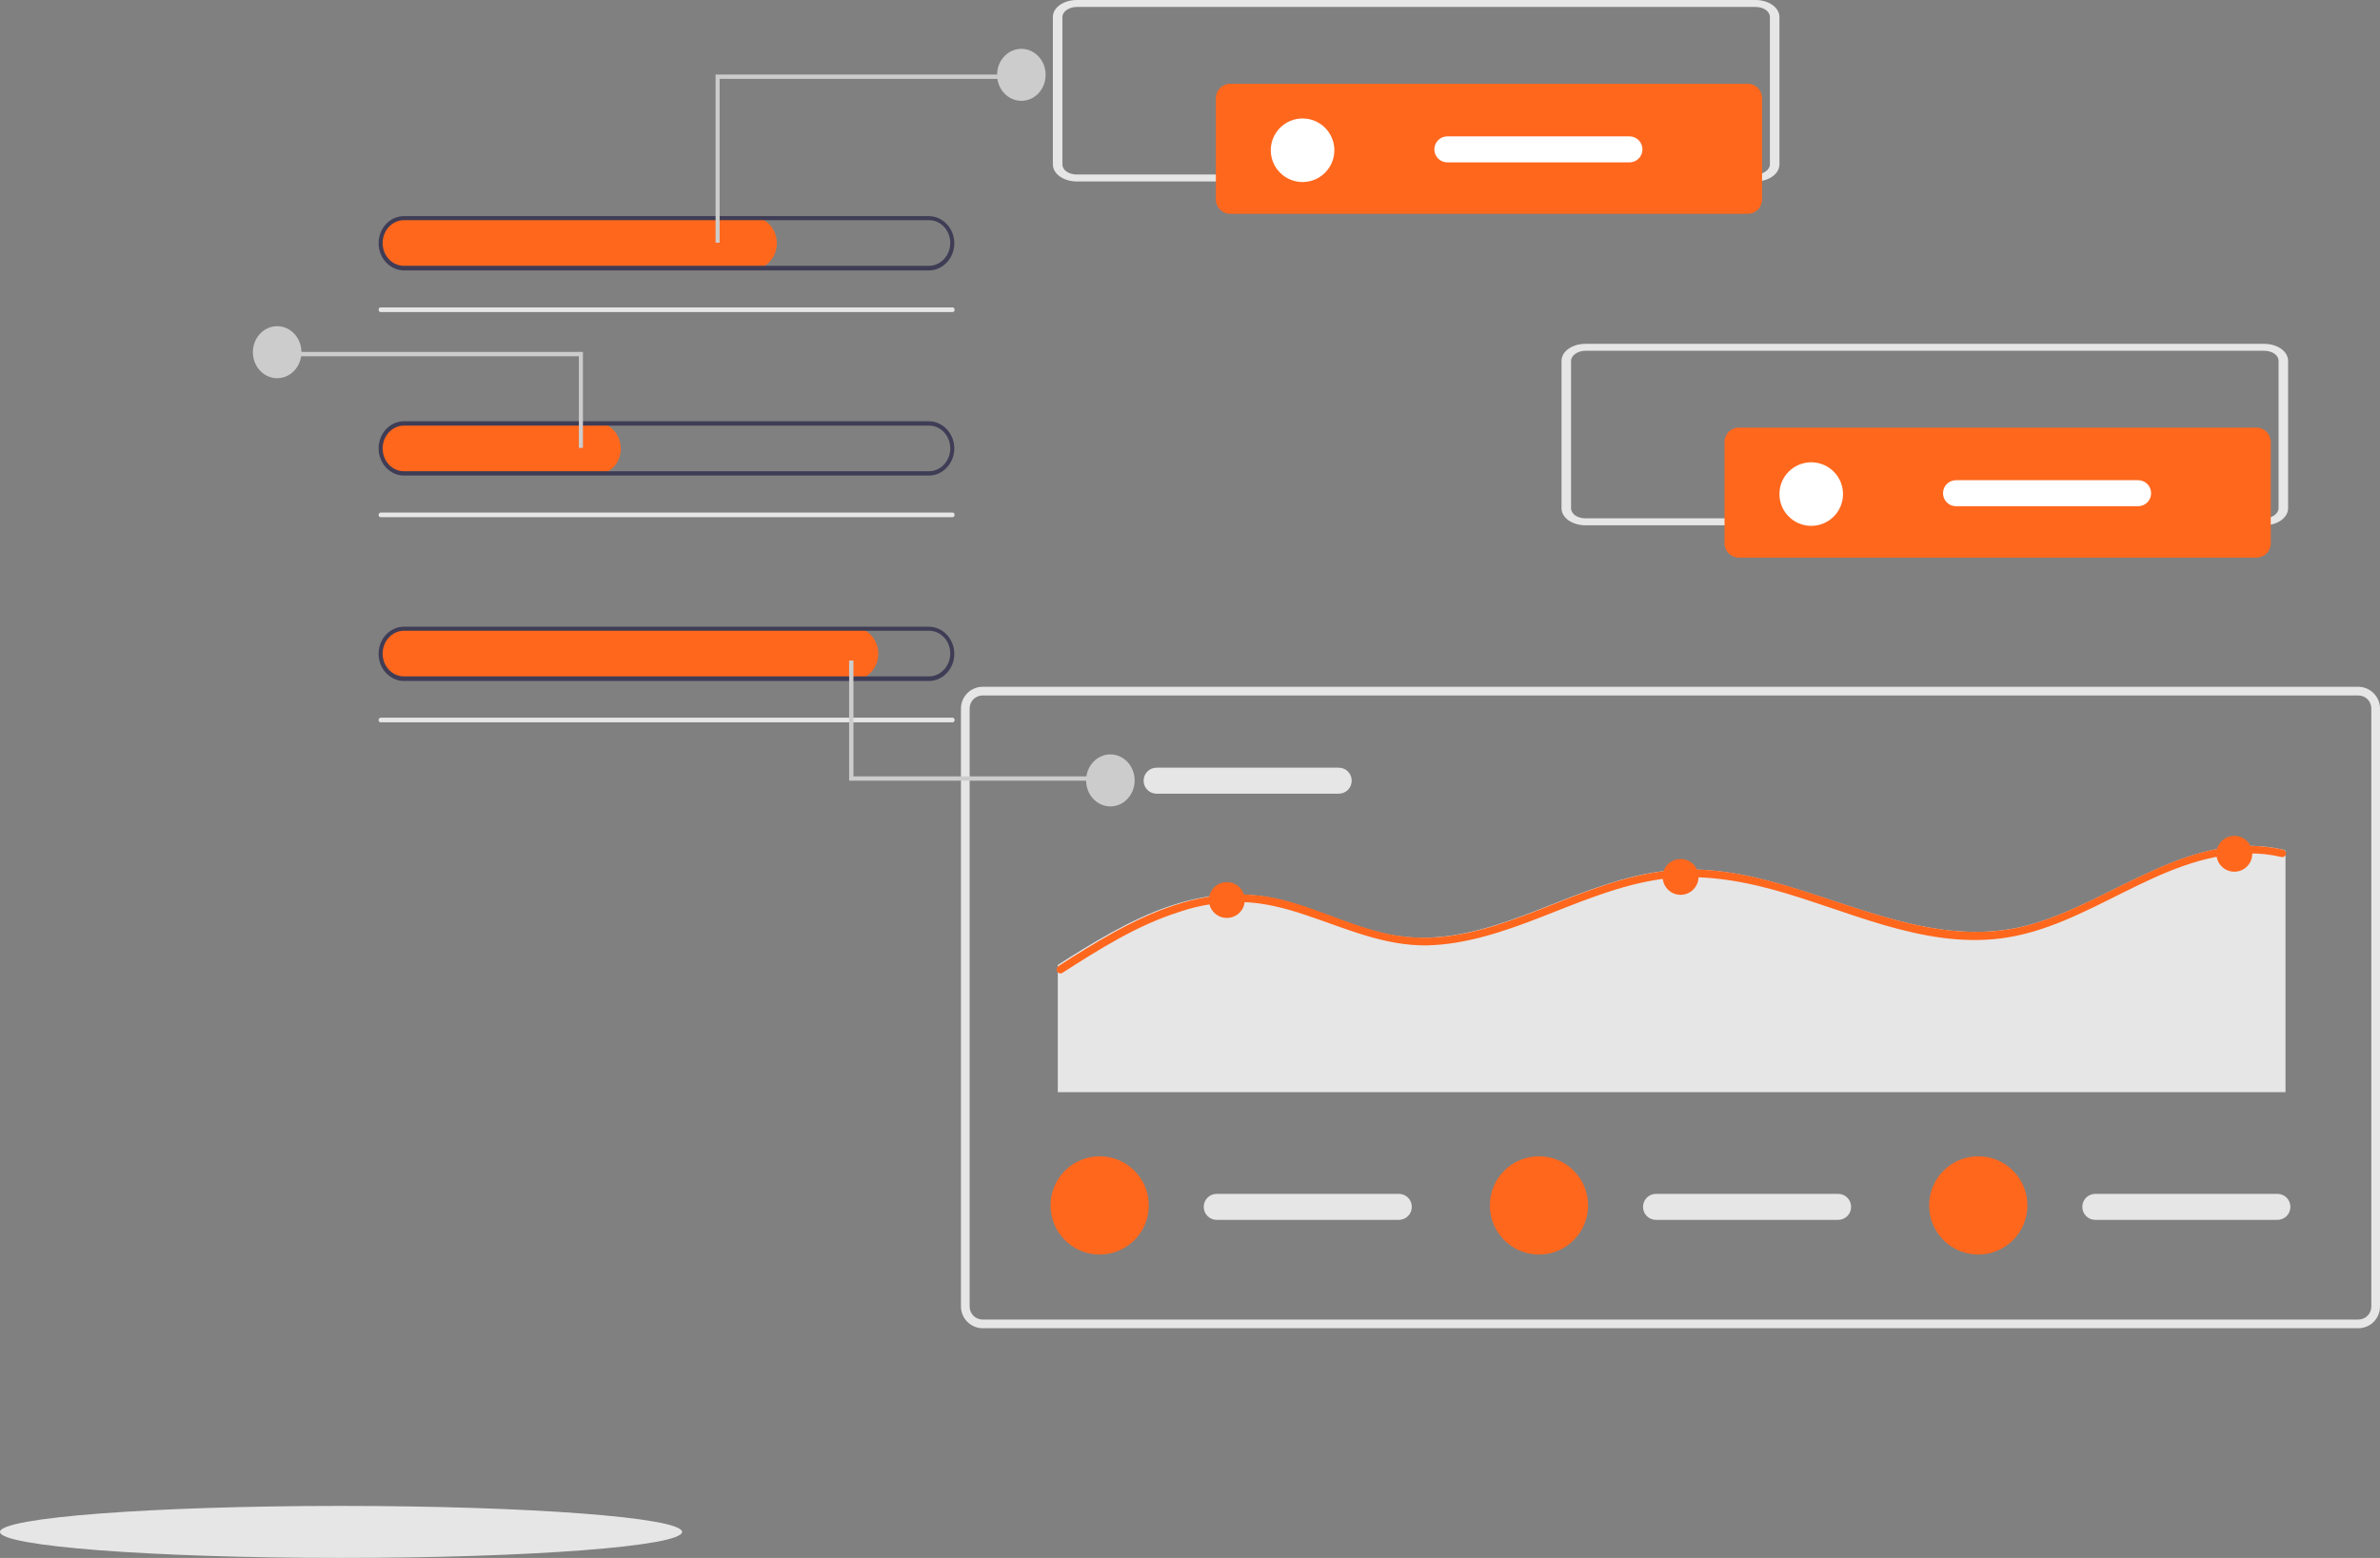 <?xml version="1.0" encoding="utf-8"?>
<!-- Generator: Adobe Illustrator 26.0.2, SVG Export Plug-In . SVG Version: 6.00 Build 0)  -->
<svg version="1.1" id="Layer_1" xmlns="http://www.w3.org/2000/svg" xmlns:xlink="http://www.w3.org/1999/xlink" x="0px" y="0px"
	 viewBox="0 0 823.5 539.2" style="enable-background:new 0 0 823.5 539.2;" xml:space="preserve">
<rect x="0" y="0" width="823.5" height="539.2" fill="#808080" stroke="none"/>
<style type="text/css">
	.st0{fill:#E6E6E6;}
	.st1{fill:#FF671D;}
	.st2{fill:#FFFFFF;}
	.st3{fill:#3F3D56;}
	.st4{fill:#CCCCCC;}
</style>
<ellipse class="st0" cx="118" cy="530.2" rx="118" ry="9"/>
<path class="st0" d="M816,459.7H340c-4.1,0-7.5-3.4-7.5-7.5v-207c0-4.1,3.4-7.5,7.5-7.5h476c4.1,0,7.5,3.4,7.5,7.5v207
	C823.5,456.4,820.1,459.7,816,459.7z M340,240.7c-2.5,0-4.5,2-4.5,4.5v207c0,2.5,2,4.5,4.5,4.5h476c2.5,0,4.5-2,4.5-4.5v-207
	c0-2.5-2-4.5-4.5-4.5H340z"/>
<path class="st0" d="M400.2,265.7c-2.5,0-4.5,2-4.5,4.5s2,4.5,4.5,4.5h63c2.5,0,4.5-2,4.5-4.5s-2-4.5-4.5-4.5H400.2z"/>
<path class="st0" d="M790.8,294.5V378H366V334c2.9-1.9,5.9-3.8,8.9-5.6c12.8-7.8,26.4-15.1,41.3-17.8c7-1.3,14.2-1.4,21.3-0.3
	c7.5,1.2,14.6,3.8,21.7,6.4c7,2.6,14,5.2,21.3,6.7c7.1,1.4,14.4,1.5,21.6,0.4c13.7-2,26.5-7.5,39.3-12.5c12.9-5,26.1-9.7,40-10.3
	c13.7-0.6,27.3,2.6,40.3,6.7c26.6,8.2,53.7,20.4,81.9,12c28.6-8.5,54.9-32.9,86.5-25.6C790.3,294.1,790.6,294.3,790.8,294.5z"/>
<path class="st1" d="M790.8,296c-0.3,0.5-0.9,0.8-1.5,0.6c-3.8-0.9-7.6-1.3-11.5-1.2c-31.2,0.5-55.1,25.6-85.6,29.4
	c-27.5,3.4-53.3-10-79.1-17c-13.4-3.6-27.3-5.6-41.1-3.1c-13.7,2.4-26.6,8-39.5,13c-12.4,4.8-25.4,9.2-38.8,9.5
	c-14.8,0.2-28.1-5.9-41.9-10.5c-7.1-2.4-14.5-4.3-22-4.5c-7.4-0.1-14.7,1-21.7,3.4c-14.6,4.6-27.7,12.9-40.5,21.1
	c-0.2,0.2-0.5,0.2-0.8,0.2c-0.8-0.1-1.3-0.8-1.2-1.5c0.1-0.4,0.3-0.7,0.6-1l0.6-0.4c2.9-1.9,5.9-3.8,8.9-5.6
	c12.7-7.8,26.4-15.1,41.2-17.8c7-1.3,14.2-1.4,21.3-0.3c7.5,1.2,14.6,3.8,21.6,6.4c7,2.6,13.9,5.2,21.2,6.7
	c7.1,1.4,14.4,1.5,21.5,0.4c13.6-2,26.4-7.5,39.2-12.5c12.8-5,26.1-9.7,39.9-10.3c13.7-0.6,27.3,2.6,40.3,6.7
	c26.5,8.2,53.6,20.4,81.7,12c28.5-8.5,54.8-32.9,86.4-25.6c0.3,0.1,0.6,0.2,0.7,0.5C791.1,295,791.1,295.5,790.8,296z"/>
<circle class="st1" cx="424.5" cy="311.5" r="6.2"/>
<circle class="st1" cx="581.5" cy="303.5" r="6.2"/>
<circle class="st1" cx="773.1" cy="295.5" r="6.2"/>
<path class="st0" d="M421,413.2c-2.5,0-4.5,2-4.5,4.5s2,4.5,4.5,4.5h63c2.5,0,4.5-2,4.5-4.5s-2-4.5-4.5-4.5H421z"/>
<circle class="st1" cx="380.5" cy="417.2" r="17"/>
<path class="st0" d="M573,413.2c-2.5,0-4.5,2-4.5,4.5s2,4.5,4.5,4.5h63c2.5,0,4.5-2,4.5-4.5s-2-4.5-4.5-4.5H573z"/>
<circle class="st1" cx="532.5" cy="417.2" r="17"/>
<path class="st0" d="M725,413.2c-2.5,0-4.5,2-4.5,4.5s2,4.5,4.5,4.5l0,0h63c2.5,0,4.5-2,4.5-4.5s-2-4.5-4.5-4.5H725z"/>
<circle class="st1" cx="684.5" cy="417.2" r="17"/>
<path id="e1cfef3e-7788-4f0f-b252-d185c9336b04-12" class="st0" d="M783.4,181.8H548.6c-4.6,0-8.3-2.6-8.3-5.9v-51
	c0-3.3,3.7-5.9,8.3-5.9h234.8c4.6,0,8.3,2.6,8.3,5.9v51C791.7,179.2,788,181.8,783.4,181.8z M548.6,121.4c-2.7,0-5,1.6-5,3.5v51
	c0,2,2.2,3.5,5,3.5h234.8c2.7,0,5-1.6,5-3.5v-51c0-2-2.2-3.5-5-3.5L548.6,121.4z"/>
<path class="st1" d="M601.7,148c-2.8,0-5,2.2-5,5v35c0,2.8,2.2,5,5,5h179c2.8,0,5-2.2,5-5v-35c0-2.8-2.2-5-5-5H601.7z"/>
<circle class="st2" cx="626.7" cy="171" r="11"/>
<path class="st2" d="M676.8,166.2c-2.5,0-4.5,2-4.5,4.5s2,4.5,4.5,4.5h63c2.5,0,4.5-2,4.5-4.5s-2-4.5-4.5-4.5H676.8z"/>
<path id="b00e8b21-64f0-4b6c-8490-a93637cb24e1-13" class="st0" d="M607.4,62.8H372.6c-4.6,0-8.3-2.6-8.3-5.9v-51
	c0-3.3,3.7-5.9,8.3-5.9h234.8c4.6,0,8.3,2.6,8.3,5.9v51C615.7,60.2,612,62.8,607.4,62.8z M372.6,2.4c-2.7,0-5,1.6-5,3.5v51
	c0,2,2.2,3.5,5,3.5h234.8c2.7,0,5-1.6,5-3.5v-51c0-2-2.2-3.5-5-3.5L372.6,2.4z"/>
<path class="st1" d="M425.7,29c-2.8,0-5,2.2-5,5v35c0,2.8,2.2,5,5,5h179c2.8,0,5-2.2,5-5V34c0-2.8-2.2-5-5-5H425.7z"/>
<circle class="st2" cx="450.7" cy="52" r="11"/>
<path class="st2" d="M500.8,47.2c-2.5,0-4.5,2-4.5,4.5s2,4.5,4.5,4.5h63c2.5,0,4.5-2,4.5-4.5s-2-4.5-4.5-4.5H500.8z"/>
<path class="st1" d="M260.4,93.2H140c-4.5,0.1-8.3-3.6-8.6-8.4c-0.3-5,3.2-9.3,7.8-9.7c0.2,0,0.4,0,0.6,0h120.6
	c4.6,0,8.4,4.1,8.4,9.1S265,93.2,260.4,93.2L260.4,93.2z"/>
<path class="st0" d="M329.6,108H131.7c-0.4,0-0.7-0.3-0.7-0.8s0.3-0.8,0.7-0.8h197.9c0.4,0,0.7,0.3,0.7,0.8S330,108,329.6,108z"/>
<path class="st3" d="M321.4,93.6H139.8c-4.8,0-8.8-4.2-8.8-9.4s3.9-9.4,8.8-9.4h181.6c4.8,0,8.8,4.2,8.8,9.4S326.2,93.6,321.4,93.6z
	 M139.8,76.2c-4.1,0-7.4,3.6-7.4,7.9c0,4.4,3.3,7.9,7.4,7.9h181.6c4.1,0,7.4-3.6,7.4-7.9c0-4.4-3.3-7.9-7.4-7.9H139.8z"/>
<path class="st1" d="M206.4,164.3H140c-4.5,0.1-8.3-3.6-8.6-8.4c-0.3-5,3.2-9.3,7.8-9.7c0.2,0,0.4,0,0.6,0h66.6
	c4.6,0,8.4,4.1,8.4,9.1C214.8,160.2,211,164.3,206.4,164.3L206.4,164.3z"/>
<path class="st0" d="M329.6,179H131.7c-0.4,0-0.7-0.3-0.7-0.8c0-0.4,0.3-0.8,0.7-0.8h197.9c0.4,0,0.7,0.3,0.7,0.8
	C330.3,178.6,330,179,329.6,179z"/>
<path class="st3" d="M321.4,164.6H139.8c-4.8,0-8.8-4.2-8.8-9.4s3.9-9.4,8.8-9.4h181.6c4.8,0,8.8,4.2,8.8,9.4
	S326.2,164.6,321.4,164.6z M139.8,147.3c-4.1,0-7.4,3.6-7.4,7.9c0,4.4,3.3,7.9,7.4,7.9h181.6c4.1,0,7.4-3.6,7.4-7.9
	c0-4.4-3.3-7.9-7.4-7.9H139.8z"/>
<path class="st1" d="M295.5,235.3H140c-4.5,0.1-8.3-3.6-8.6-8.4c-0.3-5,3.2-9.3,7.8-9.7c0.2,0,0.4,0,0.6,0h155.7
	c4.6,0,8.4,4.1,8.4,9.1C303.9,231.2,300.1,235.3,295.5,235.3L295.5,235.3z"/>
<path class="st0" d="M329.6,250H131.7c-0.4,0-0.7-0.3-0.7-0.8c0-0.4,0.3-0.8,0.7-0.8h197.9c0.4,0,0.7,0.3,0.7,0.8
	C330.3,249.7,330,250,329.6,250z"/>
<path class="st3" d="M321.4,235.7H139.8c-4.8,0-8.8-4.2-8.8-9.4s3.9-9.4,8.8-9.4h181.6c4.8,0,8.8,4.2,8.8,9.4
	S326.2,235.7,321.4,235.7z M139.8,218.3c-4.1,0-7.4,3.6-7.4,7.9c0,4.4,3.3,7.9,7.4,7.9h181.6c4.1,0,7.4-3.6,7.4-7.9
	c0-4.4-3.3-7.9-7.4-7.9H139.8z"/>
<polygon class="st4" points="249,84 247.6,84 247.6,25.8 349,25.8 349,27.3 249,27.3 "/>
<ellipse class="st4" cx="353.4" cy="25.9" rx="8.4" ry="9"/>
<polygon class="st4" points="200.3,155 201.7,155 201.7,121.8 100.2,121.8 100.2,123.3 200.3,123.3 "/>
<ellipse class="st4" cx="95.9" cy="121.9" rx="8.4" ry="9"/>
<polygon class="st4" points="295.3,228.6 293.8,228.6 293.8,270.2 379.9,270.2 379.9,268.7 295.3,268.7 "/>
<ellipse class="st4" cx="384.2" cy="270.1" rx="8.4" ry="9"/>
</svg>
